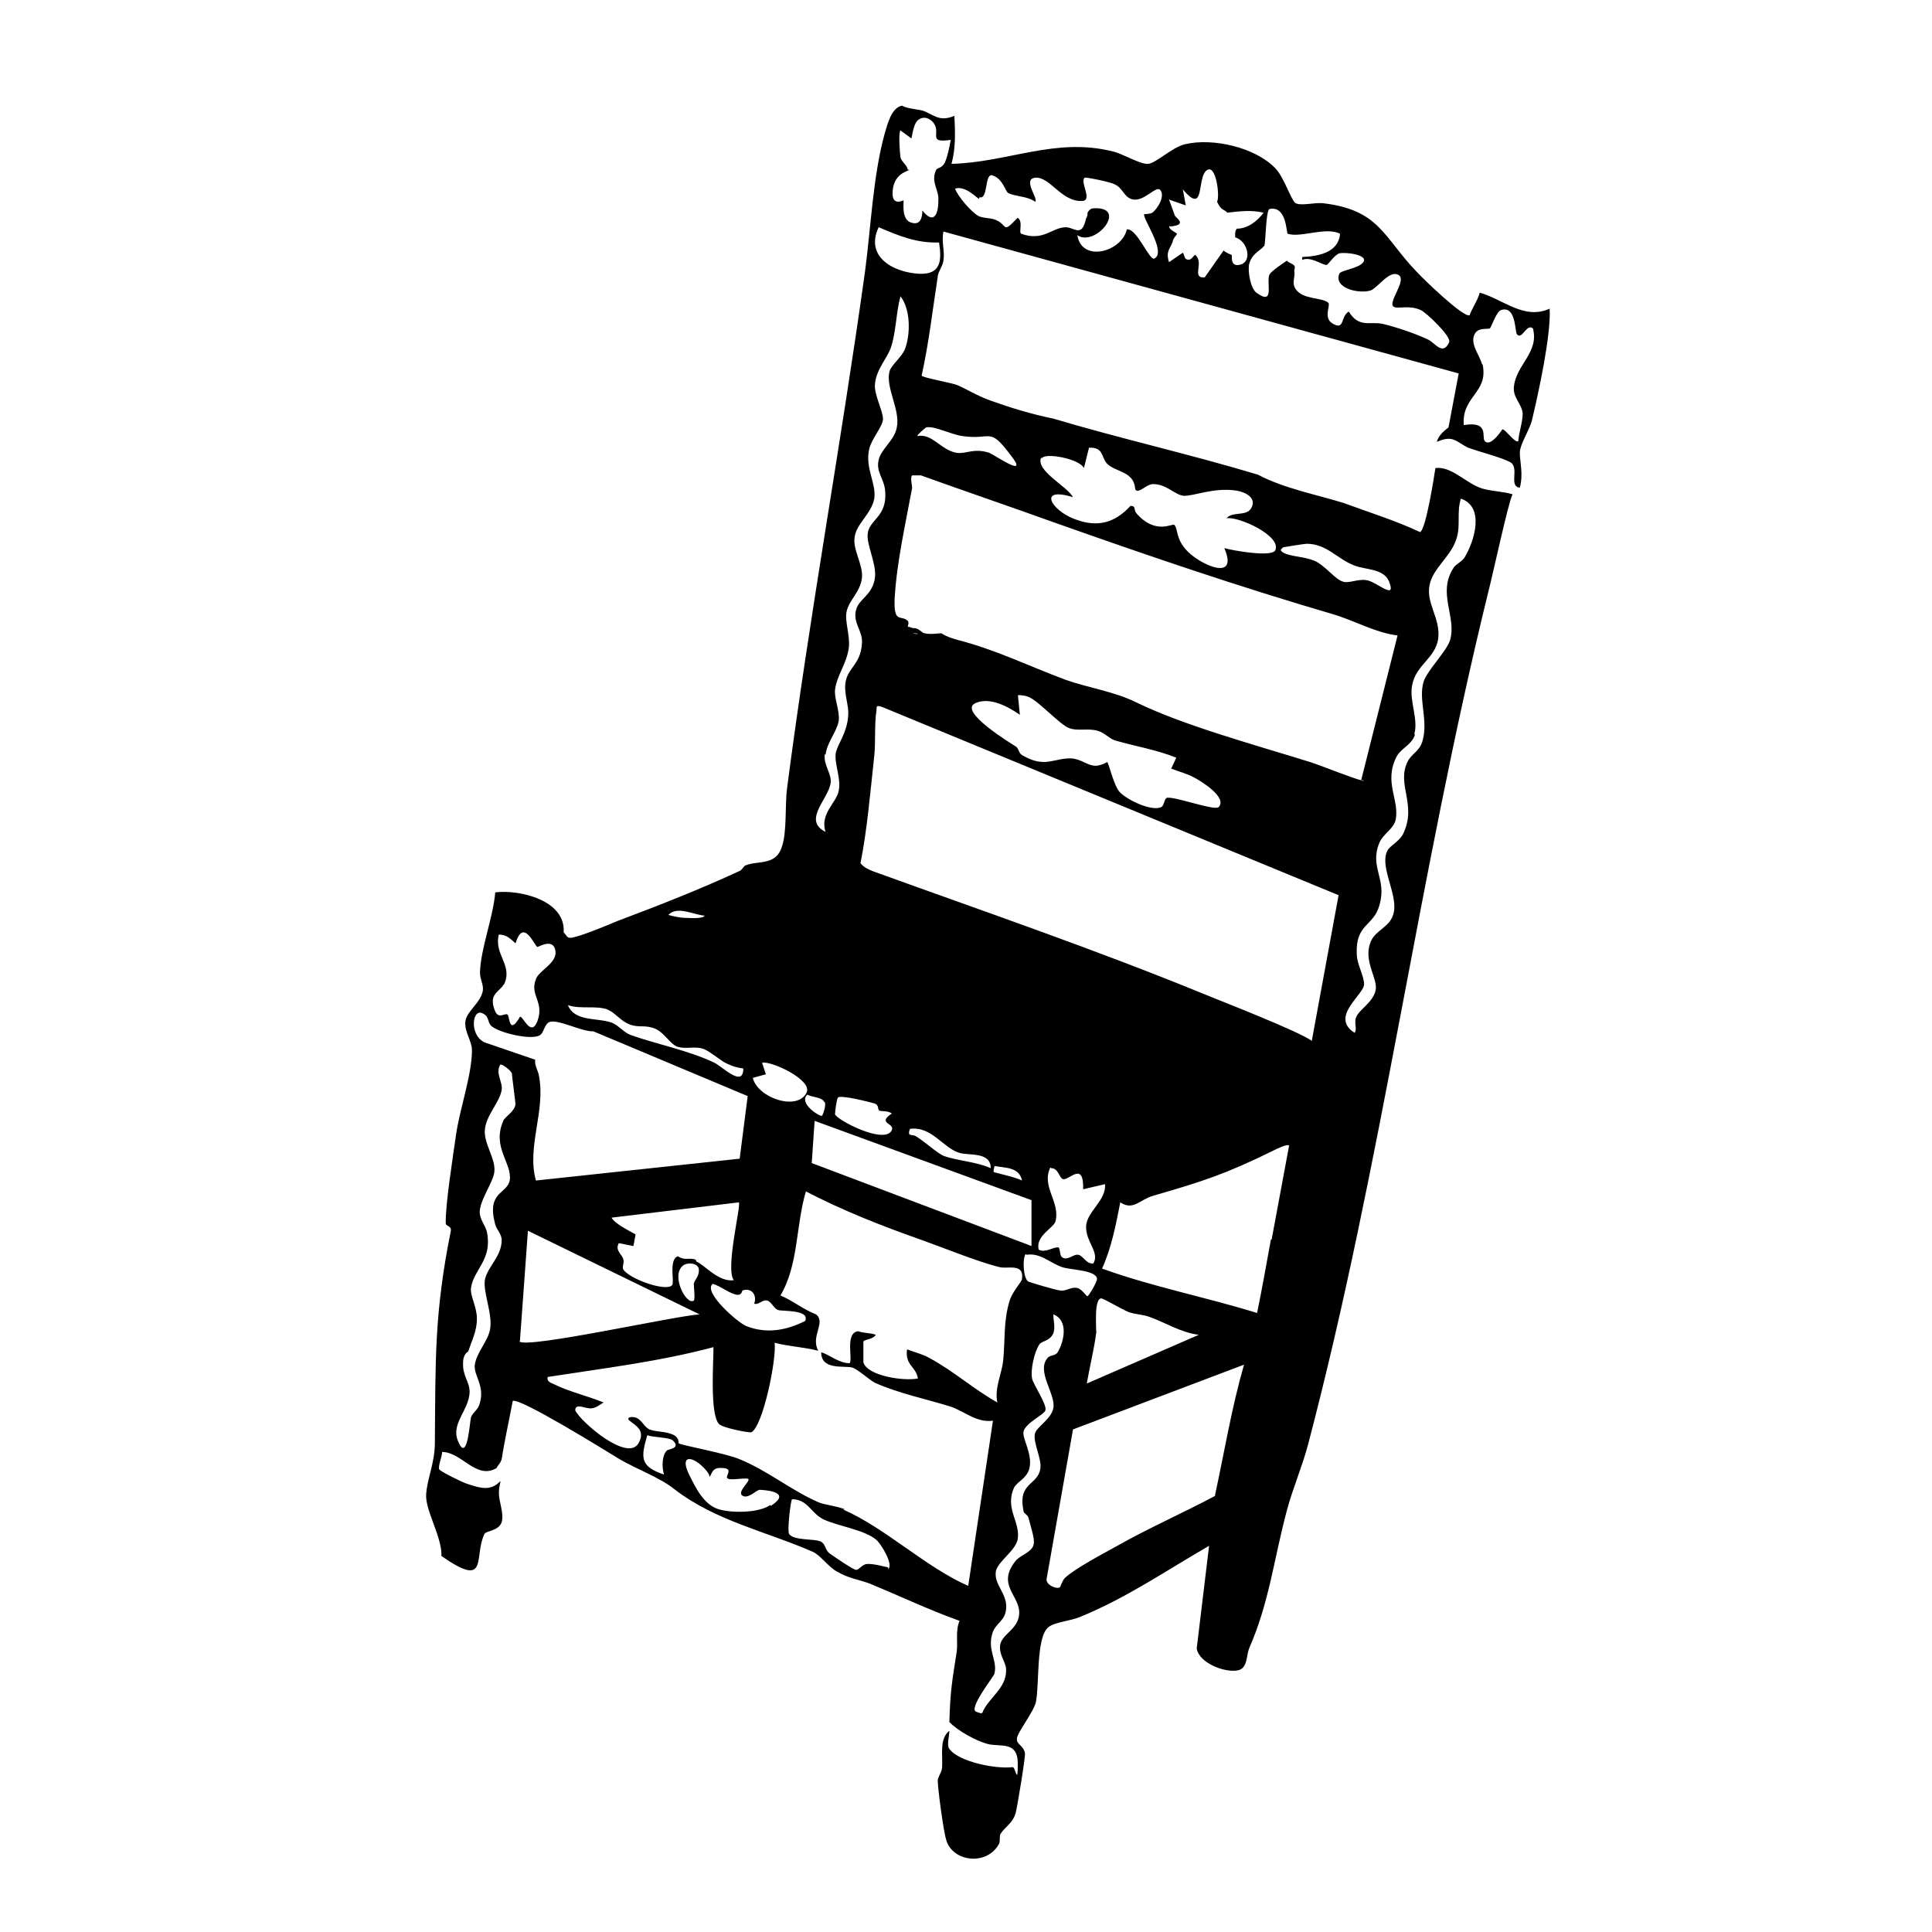 <?xml version="1.0" encoding="UTF-8"?>
<svg id="Capa_1" data-name="Capa 1" xmlns="http://www.w3.org/2000/svg" viewBox="0 0 600 600">
  <path d="M310.17,572.73h.07c.51-1.28-.03-2.54.61-3.39,1.36-2.03,3.62-3.16,4.52-6.1.45-1.36,3.16-17.85,2.94-18.76-.45-2.49-2.71-2.71-2.49-4.52,0-1.81,4.97-7.91,5.88-11.3,1.13-5.42,0-20.11,3.84-23.28,1.81-1.58,7.01-2.03,9.72-3.16,14.46-5.88,26.89-14.46,40.23-22.15l-3.84,31.87c.68,4.52,8.81,7.68,12.88,6.78,2.94-.68,2.49-4.52,3.39-6.78,6.33-14.46,7.68-27.8,11.75-42.94,1.81-6.78,4.75-13.56,6.55-20.34,23.05-87.69,34.35-176.96,56.05-265.1,1.36-5.2,6.1-27.35,7.46-30.06-2.94-.9-6.55-.9-9.49-1.81-4.97-1.58-9.49-7.01-14.46-6.33-.45,2.94-2.94,18.98-4.75,19.89-7.68-3.62-15.82-6.1-23.73-9.04-8.81-2.71-18.53-4.52-26.67-8.81-21.02-6.33-43.17-11.3-63.51-17.4-6.78-1.36-13.33-3.39-19.66-5.65-3.84-1.36-7.46-3.62-10.17-4.75-1.58-.68-10.62-2.26-11.07-2.94,2.26-10.17,3.39-20.34,4.97-30.51,0-1.58,1.58-3.39,1.81-5.2.45-3.16-.68-5.88,0-9.04l160.01,44.07-3.16,16.72c0,.23-2.94,1.81-3.62,4.52,5.2-2.26,5.88,0,9.72,1.81,3.62,1.36,10.17,2.94,13.11,4.52,2.94,1.81-.68,7.46,2.94,7.91,1.13-4.29,0-7.91,0-10.85,0-2.71,3.16-7.23,3.84-10.4,2.03-8.59,5.88-26.22,5.42-34.35-7.91,3.62-14.46-2.94-21.7-4.97-.68,2.49-2.26,4.52-3.16,7.01-1.81.9-14.46-11.3-16.5-13.56-10.4-10.85-11.53-19.21-29.15-21.24-2.49-.23-6.78.9-8.36,0-1.36-.68-3.62-8.14-6.33-10.85-6.33-6.55-19.44-9.49-28.02-7.46-4.07.9-9.49,6.33-11.75,6.1-2.49,0-7.68-3.16-10.62-3.84-17.85-4.52-32.54,3.39-50.17,3.84,1.36-4.97,1.13-9.94.9-14.92-4.75,2.03-6.55-.45-9.72-1.58-1.58-.45-5.2-.68-6.55-1.58-3.39.68-4.52,5.88-5.42,8.81-3.62,13.11-4.29,29.61-6.1,42.94-7.46,53.56-17.18,106.45-24.18,160.23-.68,4.97,0,13.56-1.58,18.08-1.81,6.1-7.46,4.29-11.3,5.88-.68.23-1.13,1.58-2.03,1.81-12.2,5.65-24.86,10.62-37.52,15.37-3.84,1.58-10.17,4.29-14.01,5.2-2.03.45-1.81-.45-2.94-1.58.68-9.94-13.56-13.33-21.24-12.43-.68,7.91-4.52,17.4-4.75,24.86,0,2.26,1.13,3.62.9,5.65-.68,3.84-4.97,6.33-5.42,9.49-.45,3.16,2.03,6.1,2.03,9.04,0,7.68-3.84,18.31-4.97,26.44-.9,6.33-3.39,22.15-3.16,27.35,0,.9,1.81.68,1.58,2.26-5.2,25.76-4.75,40.45-4.97,65.99,0,6.1-2.49,11.3-2.71,16.05-.23,4.97,4.97,13.11,4.75,18.98,14.92,10.4,9.94.23,13.33-6.78.45-1.13,4.52-.9,5.42-3.84.68-2.71-.9-6.33-.9-8.81s.45-2.71.45-3.84c-2.94,3.16-6.1,2.26-10.17.9-1.58-.45-8.36-3.84-8.81-4.52-.45-.9.9-4.07.9-5.42,6.1,0,10.62,8.81,16.95,4.97,0-.45,1.36-1.58,1.58-2.94.9-5.88,2.26-11.75,3.39-17.85,1.81-1.36,29.15,15.59,33.22,18.08,5.42,3.16,12.43,5.65,16.95,9.27,12.88,9.94,28.48,13.11,42.94,19.44,2.26.9,4.97,4.75,7.46,6.1,3.84,2.26,6.78,2.49,10.4,3.84,9.27,3.84,18.31,8.14,27.8,11.53-1.36,3.16-.45,6.78-.9,9.72-1.36,8.59-2.03,12.43-2.26,21.7,2.49,2.71,8.36,5.88,11.75,6.78,3.84,1.13,9.49-1.13,9.49,6.1s-.68,1.13-1.58,1.13c-4.97.68-16.72-1.58-19.66-5.65-.9-1.13,0-4.07,0-5.65-3.16,2.49-2.03,7.46-2.26,11.3,0,1.36-1.13,2.71-1.36,4.07,0,2.49,1.81,16.27,2.71,18.76,2.03,6.55,12.43,7.91,16.27,1.13ZM460.46,113.27l-.23-.23c-.68-2.71-3.84-6.33-2.26-9.27,1.13-2.26,4.07-1.36,4.75-1.81.45-.45,2.03-5.2,3.39-5.65,4.75-1.58,4.29,6.55,4.97,7.46,1.58,2.03,2.94-3.39,4.97-1.81,2.03,7.46-5.2,11.3-5.88,18.08-.45,3.39,2.49,5.42,2.71,8.36,0,2.71-1.13,5.65-1.36,8.59-.9.9-4.29-4.07-4.97-3.62,0,0-3.62,5.65-5.42,3.62-1.13-1.13,1.58-6.33-6.55-4.97-.68-9.04,7.68-9.94,5.88-18.76ZM392.66,76.44c.45-1.81.45-10.85,1.58-11.53,5.42-1.13,5.2,7.46,5.65,7.68,4.07,1.36,11.75-2.26,16.27,0-.45,5.88-6.78,7.01-11.75,7.23v.9c2.49-1.13,5.88,1.36,7.46,1.58.68,0,2.26-2.94,4.07-3.62,2.03-.45,9.04.45,7.46,2.71-1.36,2.03-7.01,2.49-7.46,3.62-1.81,4.52,6.1,6.33,9.72,5.2,2.26-.9,5.65-6.1,8.36-4.97,3.62,1.36-3.84,9.27-.9,10.17,1.36.45,4.75-.68,8.14.9,1.58.68,9.49,8.14,8.81,9.94-2.03,4.52-4.52,0-6.78-.9-3.84-1.81-9.94-3.84-13.79-4.75-4.07-.9-7.46,1.36-10.62-3.84-2.71,1.58-1.13,6.1-5.2,3.62-2.71-1.81-.45-5.42-1.13-6.33-2.03-1.81-7.91-.9-10.17-4.29-1.36-2.03,0-3.84-.45-5.65,0-.45.45-1.13,0-1.58,0-.45-1.81-.9-2.26-1.58-1.36.9-4.75,3.16-5.42,4.29-1.13,2.49,1.81,9.94-4.07,5.65-1.81-1.36-2.71-6.55-2.26-8.81.9-3.62,4.07-4.52,4.52-5.65h.23ZM363.28,70.11v.23c5.88-.45,1.81-2.71,1.58-3.39l-1.81-4.97,5.2,1.81-.9-4.97c7.23,8.59,4.07-4.29,7.68-6.1,2.71-1.36,3.84,8.36,2.94,9.94,1.36,2.94,2.26,2.26,3.16,3.39,3.84-.45,7.46-.9,11.3,0-2.03,2.71-4.97,4.97-8.36,4.97,0,.23-.68.45-.45,2.71,4.07,1.13,5.65,8.36.68,8.59-2.26,0-1.58-2.71-1.81-3.16,0,0-1.81-.68-2.49-1.36l-5.88,8.36c-4.29.23,0-4.52-2.94-7.01-.68.23-1.13,2.03-2.71,1.36-.68-.23-.68-1.58-1.13-2.03l-4.29,2.94c-1.13-3.39.45-4.29,1.13-6.33,0-.9,1.36-2.26,1.36-2.49s-3.16-1.58-2.26-2.49ZM304.07,61.75v-.45h.23c2.71.45,1.36-7.91,4.07-6.78,3.16,1.13,3.84,4.97,4.75,5.42,2.03,1.13,5.88.9,8.36,2.71,1.13-.9-4.07-7.01,0-7.46,4.52-.45,8.14,7.46,14.46,7.23,3.62,0-.68-5.88.9-7.23.45-.23,8.14,1.36,9.27,2.03,2.71,1.13,2.94,4.29,5.88,4.75,3.39.45,6.55-3.84,8.14-3.16,2.03,1.81-.68,6.1-2.26,7.23-.68.45-2.26.45-2.49.45-.9.9,7.01,11.75,3.16,13.79-1.58.9-5.42-9.49-8.59-9.04-1.58,7.01-14.01,10.4-15.37,1.81,5.65,3.84,16.05-9.04,4.97-8.36-1.13,0-1.81,1.36-1.81,1.36,0,.68,0,1.13-.45,1.81-1.36,6.1-3.62,2.71-6.33,2.71-4.07,0-7.01,4.52-13.79,2.03-.9-.45.68-3.84-1.13-4.97-4.97,5.2-2.94,2.26-6.78.68-1.58-.68-3.39-.45-5.2-1.13-2.26-1.13-6.55-6.1-7.46-8.59,3.16-1.13,7.01,3.16,7.46,3.16ZM377.29,464.48h.23c-10.17,5.42-21.02,10.17-30.96,15.82-4.07,2.26-12.66,6.78-15.82,9.72-.9.9-1.36,2.71-1.58,2.94-1.13.68-4.75-.9-4.07-2.94l8.14-46.1,53.11-20.11c-3.84,13.33-6.1,27.12-9.04,40.68ZM276.95,351.03c-2.26,4.52-16.95-3.16-17.63-4.97,0-.68.45-4.52.9-5.2.9-.9,9.72,1.36,11.3,1.81,1.58.45.9,1.81,1.58,2.26.45.23,2.94,0,3.84.9-4.75,3.16,1.13,2.94,0,5.2ZM320.34,372.72v14.24l-68.25-25.76.9-13.11,67.35,24.63ZM307.68,362.78c-4.52-2.03-10.4-2.26-14.69-3.84-2.03-.9-5.65-4.29-8.59-6.1-1.36-.68-2.71.23-1.81-2.26,6.78-.9,10.17,5.88,15.37,7.46h0c2.94.9,9.72-.45,9.72,4.75ZM308.81,362.33v-.23c3.39.68,7.68.23,8.59,4.52-2.49-1.13-4.97-1.58-7.46-2.26-1.58-.45-1.58,0-1.13-2.03ZM318.53,389.45l.23.23c4.29-.68,7.23,2.49,11.07,3.84,2.71.9,10.62.9,10.85,3.62,0,1.13-2.49,5.2-2.94,5.42-.45,0-1.58-2.03-2.94-2.49-2.03-.68-3.84,1.13-5.65.68-.9,0-9.27-2.49-9.72-2.71-1.58-.68-2.03-7.01-.9-8.59ZM326.21,362.55l.23.23c2.26,0,2.49,2.94,3.62,3.39,1.81.68,6.55-5.88,6.33,3.16l6.78-1.58c.45,5.2-5.88,8.59-5.88,13.33s4.29,7.91,2.26,11.3c-2.26.23-3.16-2.49-4.75-2.71-1.36-.23-3.16,1.81-4.75.9-1.13-.45-.68-2.94-1.36-3.16-1.58-.23-4.07,1.81-6.1.68-1.13-4.29,4.75-6.78,5.2-8.81,1.58-5.88-4.52-10.85-1.58-16.72ZM342.03,403.23c.68,0,6.78,3.62,8.59,4.29,2.03.68,4.07.68,6.1,1.36,5.2,1.81,9.94,4.97,15.59,5.65l-34.8,15.14c.9-5.2,2.26-10.62,2.94-15.82,0-2.03-.68-10.62,1.58-10.62ZM394.92,384.93h-.23c-1.36,7.46-2.71,15.14-4.29,22.83-16.05-4.97-32.54-8.14-48.14-13.79,2.94-6.55,4.29-13.56,5.65-20.57,4.07,2.71,6.1-.9,10.17-2.03,15.59-4.52,22.6-6.78,37.29-14.01.9-.45,4.52-2.26,4.97-1.58-1.81,9.72-3.62,19.44-5.42,29.15ZM407.35,323.45v-.23c-4.07-2.94-26.67-11.75-32.77-14.24-34.13-14.01-69.16-25.99-103.51-38.42-1.58-.68-2.71-1.13-3.84-2.49,2.03-9.94,3.16-23.05,4.29-33.45.45-4.29,0-9.72.68-14.01,0-1.36,0-1.58,1.58-1.13l141.93,58.53-8.36,45.43ZM283.5,196.67c.68,0,1.36,0,1.58.23,0,0-.9,0-1.58-.23ZM316.11,215.88h.16c1.36,0,2.71.23,3.84.9,2.71,1.36,9.04,8.14,11.75,9.27,2.71,1.13,5.88,0,9.04.9,2.26.68,3.39,2.26,5.2,2.94,6.1,1.81,13.11,2.94,19.21,5.42l-1.58,3.39c2.26.9,4.97,1.58,7.01,2.71,2.26,1.13,10.62,6.33,7.68,9.27-1.36,1.13-12.88-3.16-15.82-2.94-1.13,0-.9,2.49-2.03,2.94-2.94,1.36-10.62-2.26-12.88-4.75-1.81-2.03-3.39-9.04-3.84-9.27,0,0-2.26,1.36-4.07,1.13-2.26-.23-4.07-2.03-7.01-2.26-5.42-.23-8.14,3.16-15.14-.9-1.36-.68-1.13-2.03-2.03-2.71-1.36-.9-18.31-11.07-12.66-13.56,4.52-2.03,10.17,1.13,13.79,3.62l-.61-6.1ZM439.44,228.08h-.23c1.36-4.75-1.58-10.4-.68-15.14,1.13-6.55,7.23-8.36,8.14-14.69.68-6.33-3.84-10.85-2.71-16.5.9-5.2,6.78-9.04,8.36-14.46,1.36-4.07,0-8.14,1.36-12.43,7.46,2.49,4.29,13.11,1.13,18.31-.9,1.36-2.71,2.03-3.39,3.16-5.2,7.91,1.13,15.37-1.13,22.6-1.13,3.39-7.01,9.27-8.14,12.66-1.81,5.65,1.58,12.2-.45,18.76-.9,2.94-3.39,3.84-4.52,6.1-3.62,7.23,2.94,13.33-1.36,22.37-1.13,2.49-4.29,3.84-4.97,5.42-2.49,4.75,3.16,13.33,2.03,18.98-.9,4.97-6.1,5.42-7.46,9.94-1.81,5.65,2.49,10.85,1.81,14.24-.68,3.84-5.2,6.1-6.1,8.59-.68,1.81.45,3.62-.45,4.75-7.91-4.97,3.16-11.98,2.94-15.14,0-2.49-2.26-6.33-2.26-9.27-.45-9.49,5.2-8.59,7.01-15.14,2.49-8.36-3.16-11.75,0-19.44,1.13-2.71,4.07-4.07,4.97-6.78,1.58-6.33-3.84-11.98.45-20.11,1.36-2.49,4.75-3.62,5.65-6.78ZM422.72,242.32h.68v.23c-5.42-1.58-11.07-4.07-16.5-5.88-17.4-5.42-39.1-11.3-54.01-18.53-6.78-3.39-14.92-4.52-21.92-7.01-11.53-4.29-21.47-9.27-33.67-12.43-4.07-1.13-4.75-2.03-4.97-2.03-1.36,0-2.94.45-5.2,0-.68,0-2.03-1.81-3.39-1.58-.45,0-1.13-.45-1.81-.45,0-.23.45-1.36,0-1.81-2.03-2.03-4.52,1.13-4.07-7.23.68-11.3,3.39-23.05,5.42-34.13,0-.68-.68-3.16,0-3.84h2.71c13.79,4.97,27.8,9.72,41.58,14.69,29.38,10.4,56.5,19.66,86.56,28.48,6.78,2.03,12.88,5.65,19.89,6.55l-11.3,44.97ZM398.53,170h-.23s6.78-1.13,7.46-1.13c6.33,0,9.49,4.75,14.92,6.78,3.62,1.36,8.81.9,10.62,4.75,2.71,6.55-4.07,0-7.01-.23-2.49-.45-5.65,1.13-7.23.45-2.49-.68-5.65-5.2-9.04-6.55-2.94-1.13-5.88-1.13-8.59-2.03-1.13-.45-2.49-1.13-.9-2.03ZM323.28,142.2h.23v.23c.68-2.03,11.75,0,13.11,2.94l1.58-6.33c4.52-.23,3.84,2.94,5.42,4.75,1.81,2.03,5.42,2.49,7.23,4.29,1.81,1.58,1.58,3.84,1.81,4.07,1.13,1.13,3.39-1.81,5.42-1.81,4.29,0,6.78,3.39,9.49,3.62,2.94.23,9.49-2.71,16.5-1.58,2.71.45,6.33,2.26,4.52,5.42-1.58,2.71-5.88.9-7.68,3.16,3.62-.68,17.18,5.42,15.14,9.94-1.13,2.26-13.56,0-15.82-.68,4.52,10.62-7.23,5.2-11.3,1.13-4.07-4.07-2.94-7.23-4.29-8.36-.68-.45-5.88,3.16-11.75-3.62-.9-1.13,0-2.26-1.81-2.26-4.97,5.42-10.4,6.78-17.4,4.07-7.23-2.71-11.53-10.17-.45-6.78-1.81-3.39-11.53-8.14-9.94-12.2ZM287.79,132.61v.1c2.49-.45,7.68,2.26,11.07,2.71,9.49,1.36,8.14-3.16,15.14,6.1,5.65,7.23-4.75,0-6.78-.9-4.97-1.58-7.01.45-10.17,0-4.97-.9-7.46-6.1-12.2-5.2,0-.39,2.2-2.31,2.94-2.81ZM282.37,52.71h-.45v.23c0-1.58-2.03-2.71-2.26-4.07s-.68-7.91,0-8.36l3.39,2.49c.45-1.81.68-4.75,2.26-5.88,1.36-.9,2.71-.68,4.07.45,3.62,3.39-2.03,7.01,5.88,5.88-.45,2.49-.9,4.75-1.81,7.01-.9,1.81-2.26,1.58-2.71,2.26-1.81,3.84.9,6.1.68,9.49,0,4.75-1.58,7.46-4.97,3.16,0,2.26-.68,4.52-3.16,3.84-3.62-.68-2.49-6.55-2.71-7.01,0,0-3.39,1.81-3.39-2.03,0-6.55,5.2-7.01,5.2-7.46ZM272.88,70.56c6.33,2.71,11.75,4.97,18.76,4.75.9,5.88.45,9.94-6.1,9.72-8.36-.45-16.95-5.42-12.66-14.46ZM256.15,234.18l.23.23c.45-3.84,3.39-7.01,4.07-10.4.45-3.16-1.36-6.78-1.13-9.72.45-4.29,3.62-8.14,4.29-13.11.45-3.84-1.36-8.36-.68-11.3.68-3.39,4.29-6.1,4.75-10.4.45-4.07-2.94-8.81-2.26-12.66.45-4.07,5.2-7.23,6.1-11.98.68-4.75-2.94-9.49-1.58-15.37.68-3.16,4.07-6.78,4.29-9.27,0-2.71-2.94-7.91-2.49-11.07.45-4.52,3.84-7.91,4.97-11.3,1.58-4.75,1.58-10.85,2.94-15.82,3.16,4.07,3.16,11.75,1.36,16.5-.9,2.26-4.29,4.97-4.75,6.78-1.36,4.97,3.39,11.98,2.26,17.4-.68,4.07-4.97,6.78-5.65,10.17-.9,3.84,1.81,5.88,2.03,9.72.68,7.91-4.97,8.81-5.42,13.11-.45,3.39,2.71,9.27,2.26,13.56-.68,5.65-4.97,6.55-5.88,10.17-1.13,4.07,2.26,6.55,1.81,10.62-.45,6.1-4.07,7.23-4.97,11.3-.9,3.84,1.13,7.68.68,11.3-.45,5.2-3.16,8.14-3.84,11.3-.45,3.39,1.81,8.14.9,11.75-.68,3.62-5.88,7.01-4.07,12.66-7.23-3.62.9-10.17,1.58-15.14.45-2.94-2.26-5.42-1.81-9.04ZM255.93,342.21h.23v.23c.45.9-.68,4.07-.9,4.07-.45.45-7.46-3.84-4.52-6.55,1.58.9,4.52.68,5.2,2.26ZM236.72,330.23v-.23c3.16-.45,15.59,5.42,13.79,9.27-2.71,5.88-15.14,1.81-16.72-4.52l4.07-1.13-1.13-3.39ZM215.47,403.91c-2.26,1.58-7.23-7.68-3.39-10.85,1.36-1.13,4.97-.9,4.97,1.36s-1.36,2.94-1.58,4.29c0,1.13.45,4.75,0,5.2ZM216.15,391.71v-.45h0c-2.03-.9-3.16.45-5.65-1.13-2.94,1.13-.9,8.14-1.81,9.04-2.03,2.03-13.33-2.03-15.14-4.97-.45-.9.45-2.03,0-3.16-.23-1.36-2.71-2.71-1.36-4.97l4.52.9.68-3.62c-2.03-1.13-6.55-3.39-7.46-5.2l39.55-4.75c.68,1.13-4.29,20.79-1.58,24.18-4.75.68-9.04-4.75-11.75-5.88ZM221.35,398.71c2.49.68,4.97,2.94,7.46,3.39,1.58.23,1.58-1.13,1.81-1.36,2.94-.9,4.52,1.58,3.62,4.07h-.23c1.58.68,2.71-1.36,4.29-.9,1.36.45,2.03,2.49,3.39,2.94,1.13.45,9.94-.23,8.36,3.39-5.88,2.94-11.98,4.07-18.31,1.58-2.71-1.13-13.56-10.62-10.4-13.11ZM218.86,284.36c-.68,1.13-5.2.68-6.33.68s-3.39-.45-4.97-.9c2.71-2.94,7.91,0,11.3.23ZM188.81,313.51h-.23c2.49.9,4.07,3.62,7.23,4.75,2.71.9,4.52,0,7.46,1.13,2.94,1.13,4.75,4.75,7.01,5.65,2.71.9,5.42-.23,8.14.68,1.81.68,4.52,2.94,6.33,4.07,2.03,1.13,4.07,1.81,6.1,2.03,0,6.1-6.33-.45-9.04-1.81-8.14-3.84-17.63-5.65-25.99-8.59-2.26-.9-3.62-2.94-5.88-3.84-4.52-1.58-11.53-.23-13.56-5.42,4.07,1.36,8.36,0,12.43,1.36ZM156.49,305.6v.23c2.94-6.1-3.16-9.27-1.58-15.59,2.49,0,3.62,1.36,5.2,2.71,2.49-8.14,5.88.9,6.78,1.13.45,0,5.42-3.16,5.65,1.81,0,3.39-5.2,5.65-6.1,8.14-2.03,5.2,2.71,7.01.45,13.11-2.03,5.2-4.52-1.81-5.42-1.36-3.39,5.88-3.16,0-3.84-.68-.9-.68-2.94,1.81-4.07-1.58-1.81-4.97,1.58-5.42,2.94-7.91ZM149.71,314.64h0c2.26.9,1.58,2.49,2.71,3.84,2.26,2.26,12.88,4.75,15.37,2.94,1.13-.9,1.13-2.71,2.49-3.84,2.26-1.58,10.4,2.94,14.01,2.71l47.91,20.11-2.49,19.44-63.28,6.78c-2.94-10.62,3.16-21.7.9-32.77-.23-1.36-1.36-2.94-1.13-4.75l-15.82-5.42c-4.75-2.49-3.62-10.4-.68-9.04ZM156.36,347.94c-3.76,8.4,2.82,13.32,1.93,18.68-.9,4.29-7.23,3.39-4.52,13.56.45,1.81,2.03,2.94,2.03,4.97,0,4.97-4.29,8.14-5.2,12.2-.68,4.07,2.49,10.62,1.58,15.59-.68,3.62-4.29,7.23-4.75,11.07-.23,3.39,3.16,6.33,1.58,11.75-.45,2.03-2.03,2.71-2.71,4.29-.45,1.58-1.13,14.69-4.07,7.46-2.26-5.42,3.39-9.49,3.62-15.14,0-3.39-2.26-4.97-2.03-9.27,0-1.36.45-2.71,1.58-3.39,1.13-3.39,2.71-6.33,2.71-10.17s-2.26-7.23-1.81-9.72c.9-5.65,6.55-8.59,4.97-16.95-.45-2.49-2.49-4.07-2.26-7.01.45-3.84,4.29-9.04,4.52-11.98.45-4.07-3.39-8.81-2.94-13.11.45-4.52,4.52-8.36,5.2-12.2.45-2.49-2.03-5.2-.45-7.91.45-.45,3.39,1.81,3.62,2.71,0,.45,1.13,9.04,1.13,9.49-.2,2.2-2.7,3.52-3.74,5.05ZM161.23,416.57h.23l2.49-34.35,53.34,25.99c-6.78.23-54.01,10.85-56.05,8.36ZM207.11,450.47c-1.58,1.58-1.58,5.2-.9,7.46-7.46-2.49-7.23-5.2-5.2-12.2,1.81.68,7.01.68,7.91,1.58,2.71,2.49-1.36,2.71-1.81,3.16ZM239.43,467.64l-.23-.23c-3.62,2.49-11.75,2.49-15.82,1.36-4.75-1.36-7.23-6.55-9.27-10.62-3.16-6.33.68-6.1,4.29-2.49,1.73,1.73,2,2.62,1.92,3.04.77-.8.72-3.03,3.73-2.81,4.07,0,1.13,2.49,1.81,3.16.68.9,5.2-.23,6.55.23.68.9-4.29,4.52-1.36,5.42,1.81.45,3.84-2.03,4.97-2.03,4.29.23,9.04,1.36,3.39,4.97ZM275.82,487.3v-.45h.23s-4.97-1.36-6.78-1.13c-1.36,0-2.49,1.81-3.39,1.81s-6.78-4.07-8.36-5.2c-1.36-1.13-1.13-2.94-2.71-3.62-2.03-.9-8.14-.23-9.72-2.26-.68-.9.45-10.62.9-10.85,4.97,0,5.88,4.52,9.94,6.33,4.29,2.03,12.66,3.16,16.27,6.33,1.36,1.13,5.42,7.68,3.62,9.04ZM261.8,468.77h.68c-2.71-1.13-6.33-1.36-8.36-2.26-8.36-3.62-15.59-9.72-24.41-13.33-4.07-1.81-18.08-4.29-18.98-4.97,0,0,.23-1.58-1.36-2.49-2.71-1.36-5.42-.9-7.68-1.81-2.03-.9-2.49-3.84-5.42-3.84,0,0-1.36,0-1.13.68.68,1.36,5.88,2.71,3.16,7.46-3.39,5.88-17.63-6.33-19.66-10.17,0-2.49,3.16-.45,4.97-.68,1.36,0,2.71-1.13,3.84-1.81-4.97-2.03-10.85-3.39-15.37-5.65-.9-.45-2.26-.68-2.03-2.26,17.4-2.71,34.58-4.75,51.53-9.27,0,4.75-1.13,20.34,1.58,23.73.9,1.36,9.72,2.94,10.17,2.71,3.62-1.81,7.91-22.83,7.23-27.8,4.29,1.13,9.27,1.36,13.56,2.49-2.49-4.52,2.49-8.81-.68-11.3-4.07-1.58-7.23-4.29-11.07-5.88,5.65-9.49,4.75-21.7,7.91-32.32,11.3,5.88,23.28,10.62,35.48,14.92,7.01,2.49,18.08,7.01,24.63,8.59,2.49.68,7.68-1.36,7.01,3.62,0,.9-2.94,3.84-3.84,6.78-2.03,6.55-1.36,12.66-2.03,18.76-.45,4.07-2.71,8.36-1.81,12.88-7.23-4.07-13.56-9.72-21.02-13.79-2.49-1.36-4.75-1.81-7.01-2.71-.68,4.97,2.71,5.2,3.39,9.04-4.07.9-15.59-.68-16.95-4.97v-6.55c.68-.68,3.16-.68,3.84-2.03-1.58-.68-3.84-.45-5.42-1.13-4.29.45-1.58,9.04-2.71,9.94-3.39,0-6.33-2.71-8.81-3.39,0,5.65,7.01,4.07,9.72,4.75,1.81.68,4.97,3.62,7.01,4.75,7.68,3.39,15.82,4.97,23.73,7.46,4.29,1.58,7.91,4.97,12.88,4.29l-7.68,51.3c-13.33-5.88-25.54-17.85-38.87-23.73ZM310.62,510.81h0c-.45,2.94,1.58,5.2,1.81,7.23.45,5.65-4.29,8.36-6.78,12.66-.9,1.36,0,1.81-2.49.9-2.49-.9,5.2-10.62,5.65-11.75,1.13-4.29-2.49-7.46-.45-13.11,1.13-2.71,3.62-3.39,4.07-6.78.68-4.97-3.84-7.68-3.16-11.98.68-3.16,6.1-6.33,6.78-9.94.9-5.42-4.07-9.49-1.13-16.05,1.13-2.03,3.84-2.71,4.75-5.88,1.13-4.52-2.26-9.27-1.81-11.53.68-2.71,6.33-5.2,6.78-6.55.68-1.58-3.62-7.91-4.07-9.72-.68-2.71.68-8.59,2.26-10.85.9-1.13,3.16-.9,4.29-3.39.68-2.03,0-3.84,0-5.88,4.75,1.81,3.39,8.36,1.36,11.75-.68,1.13-2.26.9-2.94,1.58-4.07,4.07,2.49,11.53,1.58,15.82-.68,3.39-4.97,5.65-5.65,7.68-.9,2.71,2.26,8.14,1.58,11.3-.9,4.97-7.01,4.07-5.2,12.88,0,.9,1.36,1.13,1.58,2.26.45,2.03,2.03,6.33,1.58,8.14-.45,2.49-4.29,3.39-5.65,5.2-6.1,7.68,1.81,10.85,1.13,16.72-.45,4.52-5.2,5.88-5.88,9.27Z"/>
</svg>